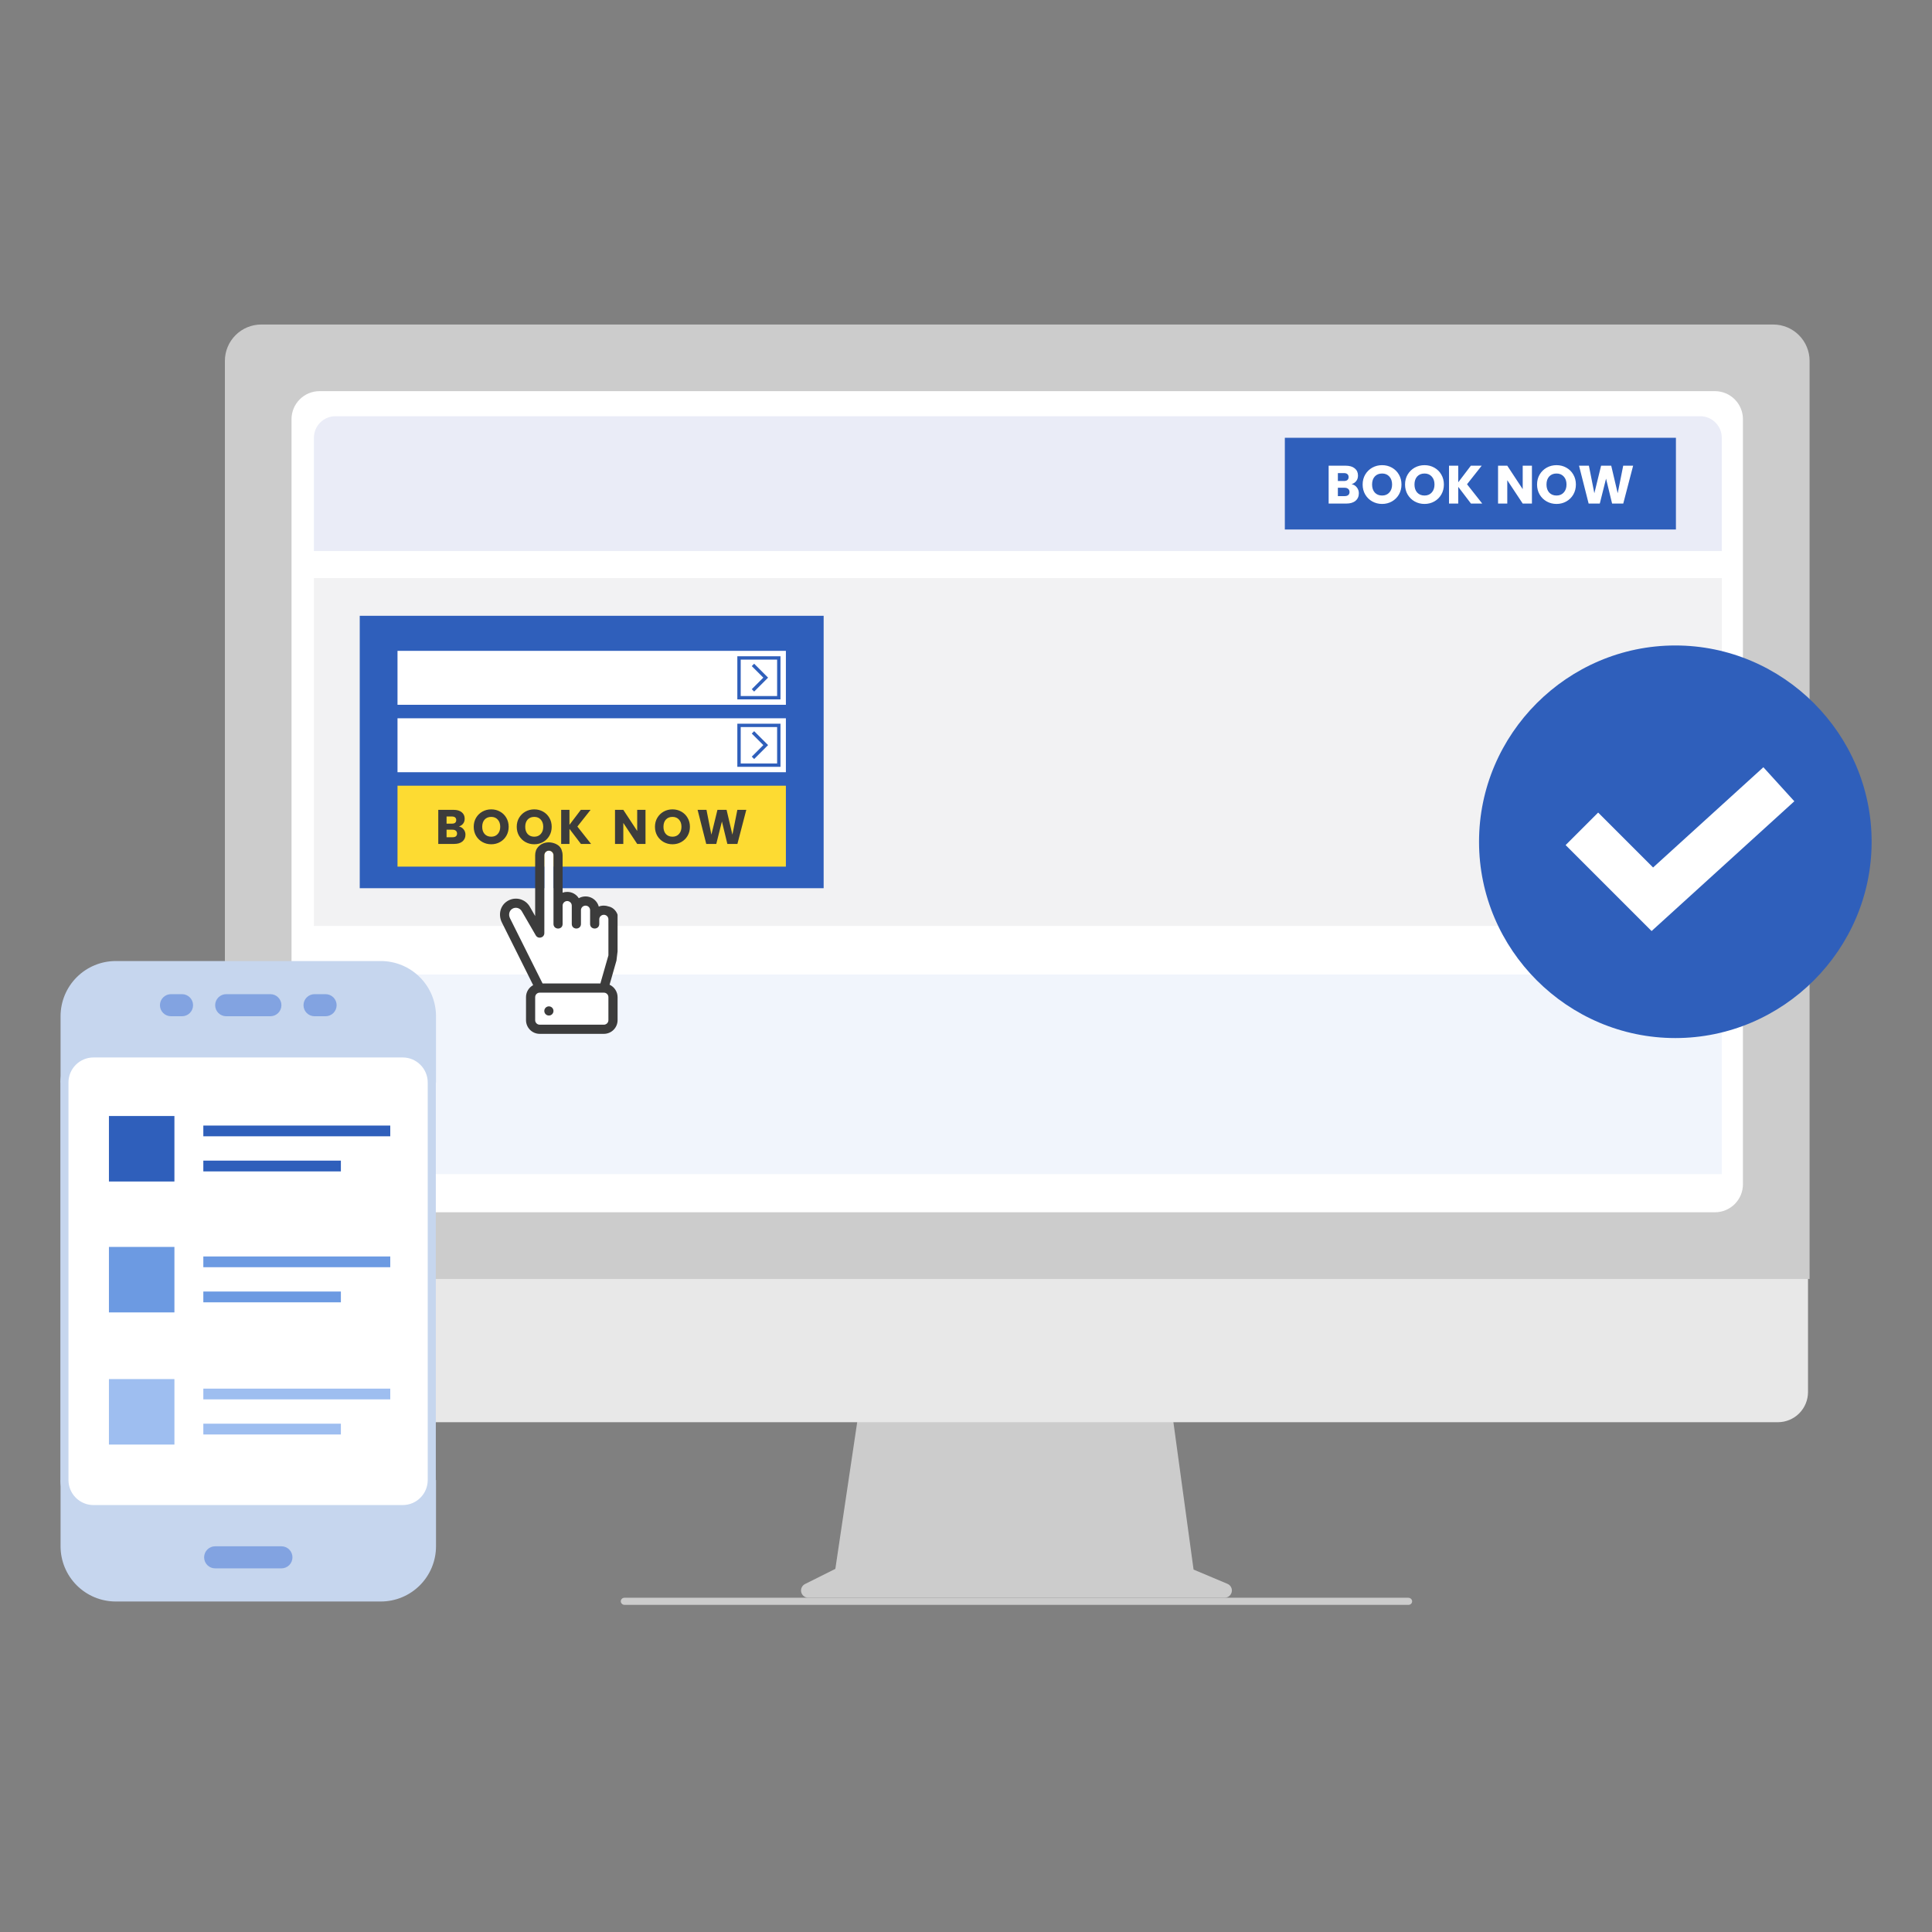 <svg width="256" height="256" viewBox="0 0 256 256" fill="none" xmlns="http://www.w3.org/2000/svg">
<rect x="0" y="0" width="256" height="256" fill="#808080" stroke="none"/>
<path d="M162.646 209.867L158.154 207.976L155.072 185.453H114.029L110.688 207.884L106.668 209.893C106.476 209.989 106.322 210.148 106.231 210.343C106.139 210.537 106.117 210.757 106.166 210.966C106.216 211.176 106.334 211.362 106.503 211.496C106.671 211.629 106.88 211.702 107.095 211.702H162.276C162.496 211.702 162.71 211.625 162.881 211.486C163.051 211.346 163.168 211.152 163.212 210.936C163.255 210.72 163.223 210.496 163.12 210.301C163.017 210.106 162.85 209.953 162.646 209.867Z" fill="#CCCCCC"/>
<path d="M235.585 188.45H33.97C32.912 188.448 31.898 188.026 31.151 187.277C30.404 186.528 29.984 185.513 29.984 184.456V156.025H239.57V184.456C239.57 185.513 239.15 186.528 238.403 187.277C237.656 188.026 236.642 188.448 235.585 188.45Z" fill="#E8E8E8"/>
<path d="M239.779 169.462H29.799V47.815C29.8 46.538 30.308 45.315 31.211 44.412C32.114 43.509 33.337 43.001 34.614 43H234.964C236.241 43.001 237.465 43.509 238.367 44.412C239.27 45.315 239.778 46.538 239.779 47.815V169.462Z" fill="#CCCCCC"/>
<path d="M227.237 160.633H42.339C41.355 160.632 40.411 160.241 39.715 159.545C39.02 158.849 38.628 157.905 38.627 156.921V55.541C38.628 54.557 39.02 53.614 39.715 52.918C40.411 52.222 41.355 51.83 42.339 51.829H227.237C228.221 51.83 229.165 52.222 229.861 52.918C230.557 53.614 230.948 54.557 230.949 55.541V156.921C230.948 157.905 230.557 158.849 229.861 159.545C229.165 160.241 228.221 160.632 227.237 160.633Z" fill="white"/>
<path d="M186.644 212.651H82.747C82.641 212.653 82.537 212.62 82.451 212.557C82.365 212.494 82.303 212.404 82.273 212.302C82.255 212.232 82.253 212.16 82.267 212.089C82.281 212.018 82.312 211.952 82.356 211.895C82.4 211.838 82.456 211.792 82.52 211.76C82.585 211.728 82.656 211.711 82.728 211.711H186.605C186.718 211.707 186.828 211.741 186.918 211.808C187.009 211.875 187.074 211.97 187.103 212.079C187.118 212.148 187.118 212.219 187.102 212.287C187.086 212.356 187.055 212.42 187.011 212.475C186.967 212.53 186.911 212.574 186.847 212.605C186.784 212.635 186.714 212.651 186.644 212.651Z" fill="#CCCCCC"/>
<path d="M41.594 58.009C41.594 56.43 42.874 55.15 44.453 55.15H225.286C226.865 55.15 228.145 56.43 228.145 58.009V73.019H41.594V58.009Z" fill="#EAECF7"/>
<path d="M41.594 76.593H228.145V122.694H41.594V76.593Z" fill="#F2F2F3"/>
<path d="M41.594 129.127H228.145V155.573H41.594V129.127Z" fill="#F1F5FC"/>
<path d="M47.668 81.596H109.137V117.691H47.668V81.596Z" fill="#2F5FBB"/>
<path d="M52.672 104.11H104.134V114.832H52.672V104.11Z" fill="#FDDB32"/>
<path d="M52.672 95.176H104.134V102.323H52.672V95.176Z" fill="white"/>
<path d="M52.672 86.241H104.134V93.389H52.672V86.241Z" fill="white"/>
<g clip-path="url(#clip0_831_825)">
<path fill-rule="evenodd" clip-rule="evenodd" d="M98.148 87.402H102.972V92.226H98.148V87.402ZM97.701 92.673V86.955H103.419V92.673H97.701ZM99.929 91.637L101.775 89.792L99.929 87.946L99.614 88.262L101.143 89.792L99.614 91.321L99.929 91.637Z" fill="#2F5FBB"/>
</g>
<g clip-path="url(#clip1_831_825)">
<path fill-rule="evenodd" clip-rule="evenodd" d="M98.148 96.339H102.972V101.164H98.148V96.339ZM97.701 101.611V95.893H103.419V101.611H97.701ZM99.929 100.575L101.775 98.729L99.929 96.884L99.614 97.2L101.143 98.729L99.614 100.259L99.929 100.575Z" fill="#2F5FBB"/>
</g>
<path d="M60.807 109.509C61.068 109.565 61.278 109.696 61.437 109.902C61.596 110.103 61.675 110.335 61.675 110.597C61.675 110.974 61.542 111.274 61.276 111.497C61.015 111.716 60.648 111.825 60.176 111.825H58.073V107.309H60.105C60.564 107.309 60.922 107.414 61.18 107.625C61.441 107.835 61.572 108.12 61.572 108.48C61.572 108.746 61.501 108.967 61.36 109.143C61.223 109.319 61.038 109.441 60.807 109.509ZM59.173 109.136H59.893C60.073 109.136 60.211 109.098 60.305 109.021C60.404 108.939 60.453 108.821 60.453 108.667C60.453 108.512 60.404 108.394 60.305 108.313C60.211 108.231 60.073 108.191 59.893 108.191H59.173V109.136ZM59.983 110.937C60.168 110.937 60.309 110.897 60.408 110.815C60.511 110.729 60.562 110.607 60.562 110.449C60.562 110.29 60.508 110.166 60.401 110.075C60.298 109.985 60.155 109.94 59.97 109.94H59.173V110.937H59.983ZM65.092 111.87C64.667 111.87 64.277 111.772 63.921 111.574C63.57 111.377 63.289 111.103 63.078 110.751C62.873 110.395 62.77 109.996 62.77 109.554C62.77 109.113 62.873 108.716 63.078 108.364C63.289 108.013 63.57 107.738 63.921 107.541C64.277 107.344 64.667 107.245 65.092 107.245C65.516 107.245 65.905 107.344 66.256 107.541C66.612 107.738 66.891 108.013 67.093 108.364C67.298 108.716 67.401 109.113 67.401 109.554C67.401 109.996 67.298 110.395 67.093 110.751C66.887 111.103 66.608 111.377 66.256 111.574C65.905 111.772 65.516 111.87 65.092 111.87ZM65.092 110.867C65.452 110.867 65.74 110.747 65.954 110.506C66.173 110.266 66.282 109.949 66.282 109.554C66.282 109.156 66.173 108.838 65.954 108.602C65.74 108.362 65.452 108.242 65.092 108.242C64.728 108.242 64.436 108.36 64.217 108.596C64.003 108.832 63.895 109.151 63.895 109.554C63.895 109.953 64.003 110.273 64.217 110.513C64.436 110.749 64.728 110.867 65.092 110.867ZM70.792 111.87C70.368 111.87 69.978 111.772 69.621 111.574C69.27 111.377 68.989 111.103 68.779 110.751C68.573 110.395 68.47 109.996 68.47 109.554C68.47 109.113 68.573 108.716 68.779 108.364C68.989 108.013 69.27 107.738 69.621 107.541C69.978 107.344 70.368 107.245 70.792 107.245C71.217 107.245 71.605 107.344 71.957 107.541C72.313 107.738 72.591 108.013 72.793 108.364C72.999 108.716 73.102 109.113 73.102 109.554C73.102 109.996 72.999 110.395 72.793 110.751C72.587 111.103 72.308 111.377 71.957 111.574C71.605 111.772 71.217 111.87 70.792 111.87ZM70.792 110.867C71.153 110.867 71.44 110.747 71.654 110.506C71.873 110.266 71.982 109.949 71.982 109.554C71.982 109.156 71.873 108.838 71.654 108.602C71.44 108.362 71.153 108.242 70.792 108.242C70.428 108.242 70.136 108.36 69.917 108.596C69.703 108.832 69.596 109.151 69.596 109.554C69.596 109.953 69.703 110.273 69.917 110.513C70.136 110.749 70.428 110.867 70.792 110.867ZM76.975 111.825L75.457 109.831V111.825H74.357V107.309H75.457V109.291L76.962 107.309H78.255L76.505 109.522L78.32 111.825H76.975ZM85.532 111.825H84.432L82.592 109.04V111.825H81.492V107.309H82.592L84.432 110.108V107.309H85.532V111.825ZM89.108 111.87C88.684 111.87 88.293 111.772 87.937 111.574C87.586 111.377 87.305 111.103 87.095 110.751C86.889 110.395 86.786 109.996 86.786 109.554C86.786 109.113 86.889 108.716 87.095 108.364C87.305 108.013 87.586 107.738 87.937 107.541C88.293 107.344 88.684 107.245 89.108 107.245C89.533 107.245 89.921 107.344 90.272 107.541C90.628 107.738 90.907 108.013 91.109 108.364C91.315 108.716 91.418 109.113 91.418 109.554C91.418 109.996 91.315 110.395 91.109 110.751C90.903 111.103 90.624 111.377 90.272 111.574C89.921 111.772 89.533 111.87 89.108 111.87ZM89.108 110.867C89.468 110.867 89.756 110.747 89.97 110.506C90.189 110.266 90.298 109.949 90.298 109.554C90.298 109.156 90.189 108.838 89.97 108.602C89.756 108.362 89.468 108.242 89.108 108.242C88.744 108.242 88.452 108.36 88.233 108.596C88.019 108.832 87.912 109.151 87.912 109.554C87.912 109.953 88.019 110.273 88.233 110.513C88.452 110.749 88.744 110.867 89.108 110.867ZM98.887 107.309L97.71 111.825H96.378L95.658 108.853L94.911 111.825H93.58L92.435 107.309H93.612L94.262 110.597L95.066 107.309H96.275L97.047 110.597L97.703 107.309H98.887Z" fill="#3C3C3C"/>
<path d="M170.248 58.01H222.068V70.161H170.248V58.01Z" fill="#2F5FBB"/>
<path d="M179.09 64.151C179.381 64.213 179.614 64.359 179.791 64.588C179.967 64.811 180.055 65.069 180.055 65.359C180.055 65.779 179.907 66.112 179.612 66.36C179.321 66.603 178.914 66.725 178.39 66.725H176.053V61.707H178.311C178.821 61.707 179.219 61.824 179.505 62.057C179.795 62.291 179.941 62.608 179.941 63.008C179.941 63.303 179.862 63.549 179.705 63.744C179.552 63.94 179.348 64.075 179.09 64.151ZM177.275 63.737H178.075C178.275 63.737 178.428 63.694 178.533 63.608C178.642 63.518 178.697 63.387 178.697 63.215C178.697 63.044 178.642 62.913 178.533 62.822C178.428 62.731 178.275 62.686 178.075 62.686H177.275V63.737ZM178.175 65.738C178.38 65.738 178.537 65.693 178.647 65.602C178.761 65.507 178.819 65.371 178.819 65.195C178.819 65.019 178.759 64.88 178.64 64.781C178.526 64.68 178.366 64.63 178.161 64.63H177.275V65.738H178.175ZM183.137 66.775C182.665 66.775 182.232 66.665 181.836 66.446C181.445 66.227 181.133 65.922 180.9 65.531C180.671 65.135 180.557 64.692 180.557 64.201C180.557 63.711 180.671 63.27 180.9 62.879C181.133 62.489 181.445 62.184 181.836 61.964C182.232 61.745 182.665 61.636 183.137 61.636C183.609 61.636 184.04 61.745 184.431 61.964C184.826 62.184 185.136 62.489 185.36 62.879C185.589 63.27 185.703 63.711 185.703 64.201C185.703 64.692 185.589 65.135 185.36 65.531C185.131 65.922 184.821 66.227 184.431 66.446C184.04 66.665 183.609 66.775 183.137 66.775ZM183.137 65.66C183.537 65.66 183.857 65.526 184.095 65.259C184.338 64.993 184.459 64.64 184.459 64.201C184.459 63.758 184.338 63.406 184.095 63.144C183.857 62.877 183.537 62.743 183.137 62.743C182.732 62.743 182.408 62.874 182.165 63.136C181.927 63.399 181.808 63.754 181.808 64.201C181.808 64.645 181.927 65 182.165 65.266C182.408 65.529 182.732 65.66 183.137 65.66ZM188.756 66.775C188.284 66.775 187.851 66.665 187.455 66.446C187.064 66.227 186.752 65.922 186.519 65.531C186.29 65.135 186.176 64.692 186.176 64.201C186.176 63.711 186.29 63.27 186.519 62.879C186.752 62.489 187.064 62.184 187.455 61.964C187.851 61.745 188.284 61.636 188.756 61.636C189.228 61.636 189.659 61.745 190.05 61.964C190.445 62.184 190.755 62.489 190.979 62.879C191.208 63.27 191.322 63.711 191.322 64.201C191.322 64.692 191.208 65.135 190.979 65.531C190.75 65.922 190.44 66.227 190.05 66.446C189.659 66.665 189.228 66.775 188.756 66.775ZM188.756 65.66C189.156 65.66 189.475 65.526 189.714 65.259C189.957 64.993 190.078 64.64 190.078 64.201C190.078 63.758 189.957 63.406 189.714 63.144C189.475 62.877 189.156 62.743 188.756 62.743C188.351 62.743 188.027 62.874 187.784 63.136C187.546 63.399 187.426 63.754 187.426 64.201C187.426 64.645 187.546 65 187.784 65.266C188.027 65.529 188.351 65.66 188.756 65.66ZM194.911 66.725L193.224 64.509V66.725H192.002V61.707H193.224V63.908L194.897 61.707H196.333L194.389 64.166L196.405 66.725H194.911ZM202.989 66.725H201.767L199.722 63.63V66.725H198.5V61.707H199.722L201.767 64.816V61.707H202.989V66.725ZM206.248 66.775C205.776 66.775 205.343 66.665 204.947 66.446C204.556 66.227 204.244 65.922 204.011 65.531C203.782 65.135 203.668 64.692 203.668 64.201C203.668 63.711 203.782 63.27 204.011 62.879C204.244 62.489 204.556 62.184 204.947 61.964C205.343 61.745 205.776 61.636 206.248 61.636C206.72 61.636 207.151 61.745 207.542 61.964C207.937 62.184 208.247 62.489 208.471 62.879C208.699 63.27 208.814 63.711 208.814 64.201C208.814 64.692 208.699 65.135 208.471 65.531C208.242 65.922 207.932 66.227 207.542 66.446C207.151 66.665 206.72 66.775 206.248 66.775ZM206.248 65.66C206.648 65.66 206.967 65.526 207.206 65.259C207.449 64.993 207.57 64.64 207.57 64.201C207.57 63.758 207.449 63.406 207.206 63.144C206.967 62.877 206.648 62.743 206.248 62.743C205.843 62.743 205.519 62.874 205.276 63.136C205.038 63.399 204.918 63.754 204.918 64.201C204.918 64.645 205.038 65 205.276 65.266C205.519 65.529 205.843 65.66 206.248 65.66ZM216.398 61.707L215.09 66.725H213.611L212.81 63.422L211.981 66.725H210.502L209.229 61.707H210.537L211.259 65.359L212.153 61.707H213.496L214.354 65.359L215.083 61.707H216.398Z" fill="white"/>
<path d="M72.731 112.72C73.056 112.72 73.341 112.981 73.341 113.327V122.43C73.341 123.223 74.549 123.255 74.549 122.43V119.999C74.549 119.655 74.841 119.391 75.157 119.391C75.474 119.391 75.763 119.655 75.763 120.001V122.43C75.763 123.237 76.978 123.237 76.978 122.43V120.604C76.978 120.26 77.258 120.001 77.586 120.001C77.914 120.001 78.191 120.258 78.191 120.604V122.43C78.191 123.237 79.404 123.237 79.404 122.43V121.82C79.404 121.473 79.684 121.214 80.014 121.214C80.342 121.214 80.618 121.473 80.618 121.82V126.59L79.553 130.316H71.894L67.582 121.684C67.335 121.184 67.484 120.648 67.899 120.407C68.002 120.347 68.117 120.308 68.236 120.292C68.354 120.277 68.475 120.285 68.591 120.316C68.706 120.347 68.814 120.401 68.909 120.475C69.004 120.548 69.083 120.64 69.142 120.744L70.993 123.941C71.302 124.48 72.125 124.262 72.128 123.643V113.327C72.128 112.981 72.405 112.717 72.731 112.717V112.72Z" fill="white"/>
<path fill-rule="evenodd" clip-rule="evenodd" d="M71.515 131.53H80.014C80.34 131.53 80.618 131.789 80.618 132.135V135.171C80.618 135.251 80.603 135.33 80.573 135.403C80.543 135.477 80.499 135.544 80.442 135.6C80.386 135.656 80.32 135.701 80.246 135.731C80.173 135.762 80.094 135.777 80.014 135.777H71.515C71.436 135.777 71.357 135.762 71.283 135.732C71.21 135.702 71.143 135.657 71.087 135.601C71.031 135.544 70.986 135.477 70.956 135.404C70.926 135.33 70.911 135.251 70.912 135.171V132.135C70.912 131.789 71.187 131.53 71.515 131.53ZM72.498 133.394C72.572 133.364 72.651 133.348 72.731 133.348C72.892 133.348 73.047 133.412 73.16 133.526C73.275 133.64 73.338 133.795 73.338 133.956C73.338 134.117 73.275 134.272 73.16 134.386C73.047 134.5 72.892 134.564 72.731 134.564C72.651 134.564 72.572 134.548 72.498 134.517C72.424 134.487 72.358 134.442 72.301 134.386C72.245 134.329 72.2 134.262 72.169 134.188C72.139 134.115 72.123 134.036 72.123 133.956C72.123 133.876 72.139 133.797 72.169 133.723C72.2 133.65 72.245 133.583 72.301 133.526C72.358 133.47 72.424 133.425 72.498 133.394Z" fill="white"/>
<path d="M72.731 133.348C72.651 133.348 72.572 133.364 72.498 133.394C72.424 133.425 72.358 133.47 72.301 133.526C72.245 133.583 72.2 133.65 72.169 133.723C72.139 133.797 72.123 133.876 72.123 133.956C72.123 134.036 72.139 134.115 72.169 134.188C72.2 134.262 72.245 134.329 72.301 134.386C72.358 134.442 72.424 134.487 72.498 134.517C72.572 134.548 72.651 134.564 72.731 134.564C72.892 134.564 73.047 134.5 73.16 134.386C73.275 134.272 73.338 134.117 73.338 133.956C73.338 133.795 73.275 133.64 73.16 133.526C73.047 133.412 72.892 133.348 72.731 133.348Z" fill="white"/>
<path fill-rule="evenodd" clip-rule="evenodd" d="M70.646 130.537L69.025 127.285L67.206 123.643L66.5 122.228C66 121.223 66.252 119.96 67.293 119.361C67.535 119.221 67.801 119.13 68.078 119.092C68.355 119.055 68.636 119.073 68.905 119.145C69.175 119.217 69.428 119.341 69.65 119.511C69.871 119.681 70.057 119.892 70.197 120.134L70.912 121.382V116.359V115.144V113.327C70.91 113.12 70.944 112.913 71.013 112.717C71.132 112.35 71.641 111.616 72.731 111.616C73.205 111.617 74.213 111.839 74.446 112.717C74.516 112.913 74.551 113.12 74.549 113.327V115.144V116.357V118.283C74.744 118.214 74.95 118.179 75.157 118.182C75.463 118.178 75.765 118.253 76.034 118.4C76.303 118.547 76.529 118.76 76.691 119.019C76.932 118.882 77.202 118.802 77.478 118.785C77.755 118.768 78.032 118.815 78.288 118.922C78.544 119.029 78.772 119.193 78.954 119.402C79.137 119.611 79.269 119.859 79.34 120.127C79.553 120.038 79.783 119.995 80.014 120.001C80.22 120 80.424 120.035 80.618 120.104C81.377 120.251 81.743 120.905 81.831 121.214V126.071L81.684 127.285L80.771 130.479C81.088 130.625 81.357 130.858 81.545 131.151C81.733 131.445 81.833 131.786 81.833 132.135V135.171C81.833 135.41 81.787 135.647 81.695 135.868C81.604 136.088 81.47 136.289 81.301 136.458C81.132 136.627 80.931 136.761 80.711 136.852C80.49 136.943 80.253 136.99 80.014 136.99H71.515C70.502 136.99 69.699 136.169 69.699 135.171V132.135C69.697 131.808 69.785 131.486 69.951 131.205C70.118 130.923 70.358 130.692 70.646 130.537ZM72.731 112.72C73.056 112.72 73.341 112.981 73.341 113.327V122.43C73.341 123.223 74.549 123.255 74.549 122.43V119.999C74.549 119.655 74.841 119.391 75.157 119.391C75.474 119.391 75.763 119.655 75.763 120.001V122.43C75.763 123.237 76.978 123.237 76.978 122.43V120.604C76.978 120.26 77.258 120.001 77.586 120.001C77.914 120.001 78.191 120.258 78.191 120.604V122.43C78.191 123.237 79.404 123.237 79.404 122.43V121.82C79.404 121.473 79.684 121.214 80.014 121.214C80.342 121.214 80.618 121.473 80.618 121.82V126.59L79.553 130.316H71.894L67.582 121.684C67.335 121.184 67.484 120.648 67.899 120.407C68.002 120.347 68.117 120.308 68.236 120.292C68.354 120.277 68.475 120.285 68.591 120.316C68.706 120.347 68.814 120.401 68.909 120.475C69.004 120.548 69.083 120.64 69.142 120.744L70.993 123.941C71.302 124.48 72.125 124.262 72.128 123.643V113.327C72.128 112.981 72.405 112.717 72.731 112.717V112.72ZM80.014 131.53H71.515C71.187 131.53 70.912 131.789 70.912 132.135V135.171C70.911 135.251 70.926 135.33 70.956 135.404C70.986 135.477 71.031 135.544 71.087 135.601C71.143 135.657 71.21 135.702 71.283 135.732C71.357 135.762 71.436 135.777 71.515 135.777H80.014C80.094 135.777 80.173 135.762 80.246 135.731C80.32 135.701 80.386 135.656 80.442 135.6C80.499 135.544 80.543 135.477 80.573 135.403C80.603 135.33 80.618 135.251 80.618 135.171V132.135C80.618 131.789 80.34 131.53 80.014 131.53ZM72.731 133.348C72.651 133.348 72.572 133.364 72.498 133.394C72.424 133.425 72.358 133.47 72.301 133.526C72.245 133.583 72.2 133.65 72.169 133.723C72.139 133.797 72.123 133.876 72.123 133.956C72.123 134.036 72.139 134.115 72.169 134.188C72.2 134.262 72.245 134.329 72.301 134.386C72.358 134.442 72.424 134.487 72.498 134.517C72.572 134.548 72.651 134.564 72.731 134.564C72.892 134.564 73.047 134.5 73.16 134.386C73.275 134.272 73.338 134.117 73.338 133.956C73.338 133.795 73.275 133.64 73.16 133.526C73.047 133.412 72.892 133.348 72.731 133.348Z" fill="#3C3C3C"/>
<path d="M221.99 85.528C207.704 85.528 195.98 97.252 195.98 111.538C195.98 125.824 207.704 137.548 221.99 137.548C236.276 137.548 248 125.824 248 111.538C248 97.252 236.276 85.528 221.99 85.528Z" fill="#2F5FBB"/>
<path d="M207.453 111.978L218.843 123.368L237.758 106.173L233.656 101.663L219.042 114.947L211.763 107.668L207.453 111.978Z" fill="white"/>
<path d="M57.774 196.112V204.891C57.774 206.831 57.003 208.692 55.631 210.064C54.259 211.436 52.398 212.207 50.458 212.207H15.341C13.401 212.207 11.54 211.436 10.168 210.064C8.796 208.692 8.025 206.831 8.025 204.891V196.112H57.774ZM8.025 143.437V134.658C8.025 132.717 8.796 130.857 10.168 129.485C11.54 128.113 13.401 127.342 15.341 127.342H50.458C51.419 127.342 52.37 127.531 53.258 127.899C54.145 128.266 54.952 128.805 55.631 129.485C56.31 130.164 56.849 130.97 57.217 131.858C57.585 132.746 57.774 133.697 57.774 134.658V143.437H8.025Z" fill="#C6D6EE"/>
<path d="M12.39 139.583H53.359C55.487 139.583 57.212 141.308 57.212 143.436V196.111C57.212 198.24 55.487 199.965 53.359 199.965H12.39C10.261 199.965 8.536 198.24 8.536 196.111V143.436C8.536 141.308 10.261 139.583 12.39 139.583Z" fill="white" stroke="#C6D6EE" stroke-width="1.072"/>
<path d="M35.826 134.658H29.973C29.585 134.658 29.213 134.504 28.938 134.229C28.664 133.955 28.51 133.583 28.51 133.195C28.51 132.807 28.664 132.434 28.938 132.16C29.213 131.886 29.585 131.731 29.973 131.731H35.826C36.214 131.731 36.586 131.886 36.86 132.16C37.135 132.434 37.289 132.807 37.289 133.195C37.289 133.583 37.135 133.955 36.86 134.229C36.586 134.504 36.214 134.658 35.826 134.658Z" fill="#82A3E1"/>
<path d="M37.289 207.817H28.51C28.122 207.817 27.75 207.663 27.475 207.388C27.201 207.114 27.047 206.742 27.047 206.354C27.047 205.966 27.201 205.594 27.475 205.319C27.75 205.045 28.122 204.891 28.51 204.891H37.289C37.677 204.891 38.05 205.045 38.324 205.319C38.598 205.594 38.752 205.966 38.752 206.354C38.752 206.742 38.598 207.114 38.324 207.388C38.05 207.663 37.677 207.817 37.289 207.817Z" fill="#82A3E1"/>
<path d="M43.141 134.658H41.678C41.29 134.658 40.918 134.504 40.643 134.229C40.369 133.955 40.215 133.583 40.215 133.195C40.215 132.807 40.369 132.434 40.643 132.16C40.918 131.886 41.29 131.731 41.678 131.731H43.141C43.529 131.731 43.901 131.886 44.176 132.16C44.45 132.434 44.605 132.807 44.605 133.195C44.605 133.583 44.45 133.955 44.176 134.229C43.901 134.504 43.529 134.658 43.141 134.658ZM24.12 134.658H22.657C22.268 134.658 21.896 134.504 21.622 134.229C21.348 133.955 21.193 133.583 21.193 133.195C21.193 132.807 21.348 132.434 21.622 132.16C21.896 131.886 22.268 131.731 22.657 131.731H24.12C24.508 131.731 24.88 131.886 25.154 132.16C25.429 132.434 25.583 132.807 25.583 133.195C25.583 133.583 25.429 133.955 25.154 134.229C24.88 134.504 24.508 134.658 24.12 134.658Z" fill="#82A3E1"/>
<path d="M51.712 149.142H26.942V150.565H51.712V149.142Z" fill="#2F5FBB"/>
<path d="M45.168 153.788H26.942V155.217H45.168V153.788Z" fill="#2F5FBB"/>
<path d="M23.111 147.877H14.434V156.555H23.111V147.877Z" fill="#2F5FBB"/>
<path d="M51.712 166.488H26.942V167.912H51.712V166.488Z" fill="#6C9AE2"/>
<path d="M45.168 171.134H26.942V172.564H45.168V171.134Z" fill="#6C9AE2"/>
<path d="M23.111 165.224H14.434V173.901H23.111V165.224Z" fill="#6C9AE2"/>
<path d="M51.712 184H26.942V185.423H51.712V184Z" fill="#9EBEF0"/>
<path d="M45.168 188.646H26.942V190.076H45.168V188.646Z" fill="#9EBEF0"/>
<path d="M23.111 182.735H14.434V191.413H23.111V182.735Z" fill="#9EBEF0"/>
<defs>
<clipPath id="clip0_831_825">
<rect width="5.718" height="5.718" fill="white" transform="translate(97.701 86.956)"/>
</clipPath>
<clipPath id="clip1_831_825">
<rect width="5.718" height="5.718" fill="white" transform="translate(97.701 95.891)"/>
</clipPath>
</defs>
</svg>

